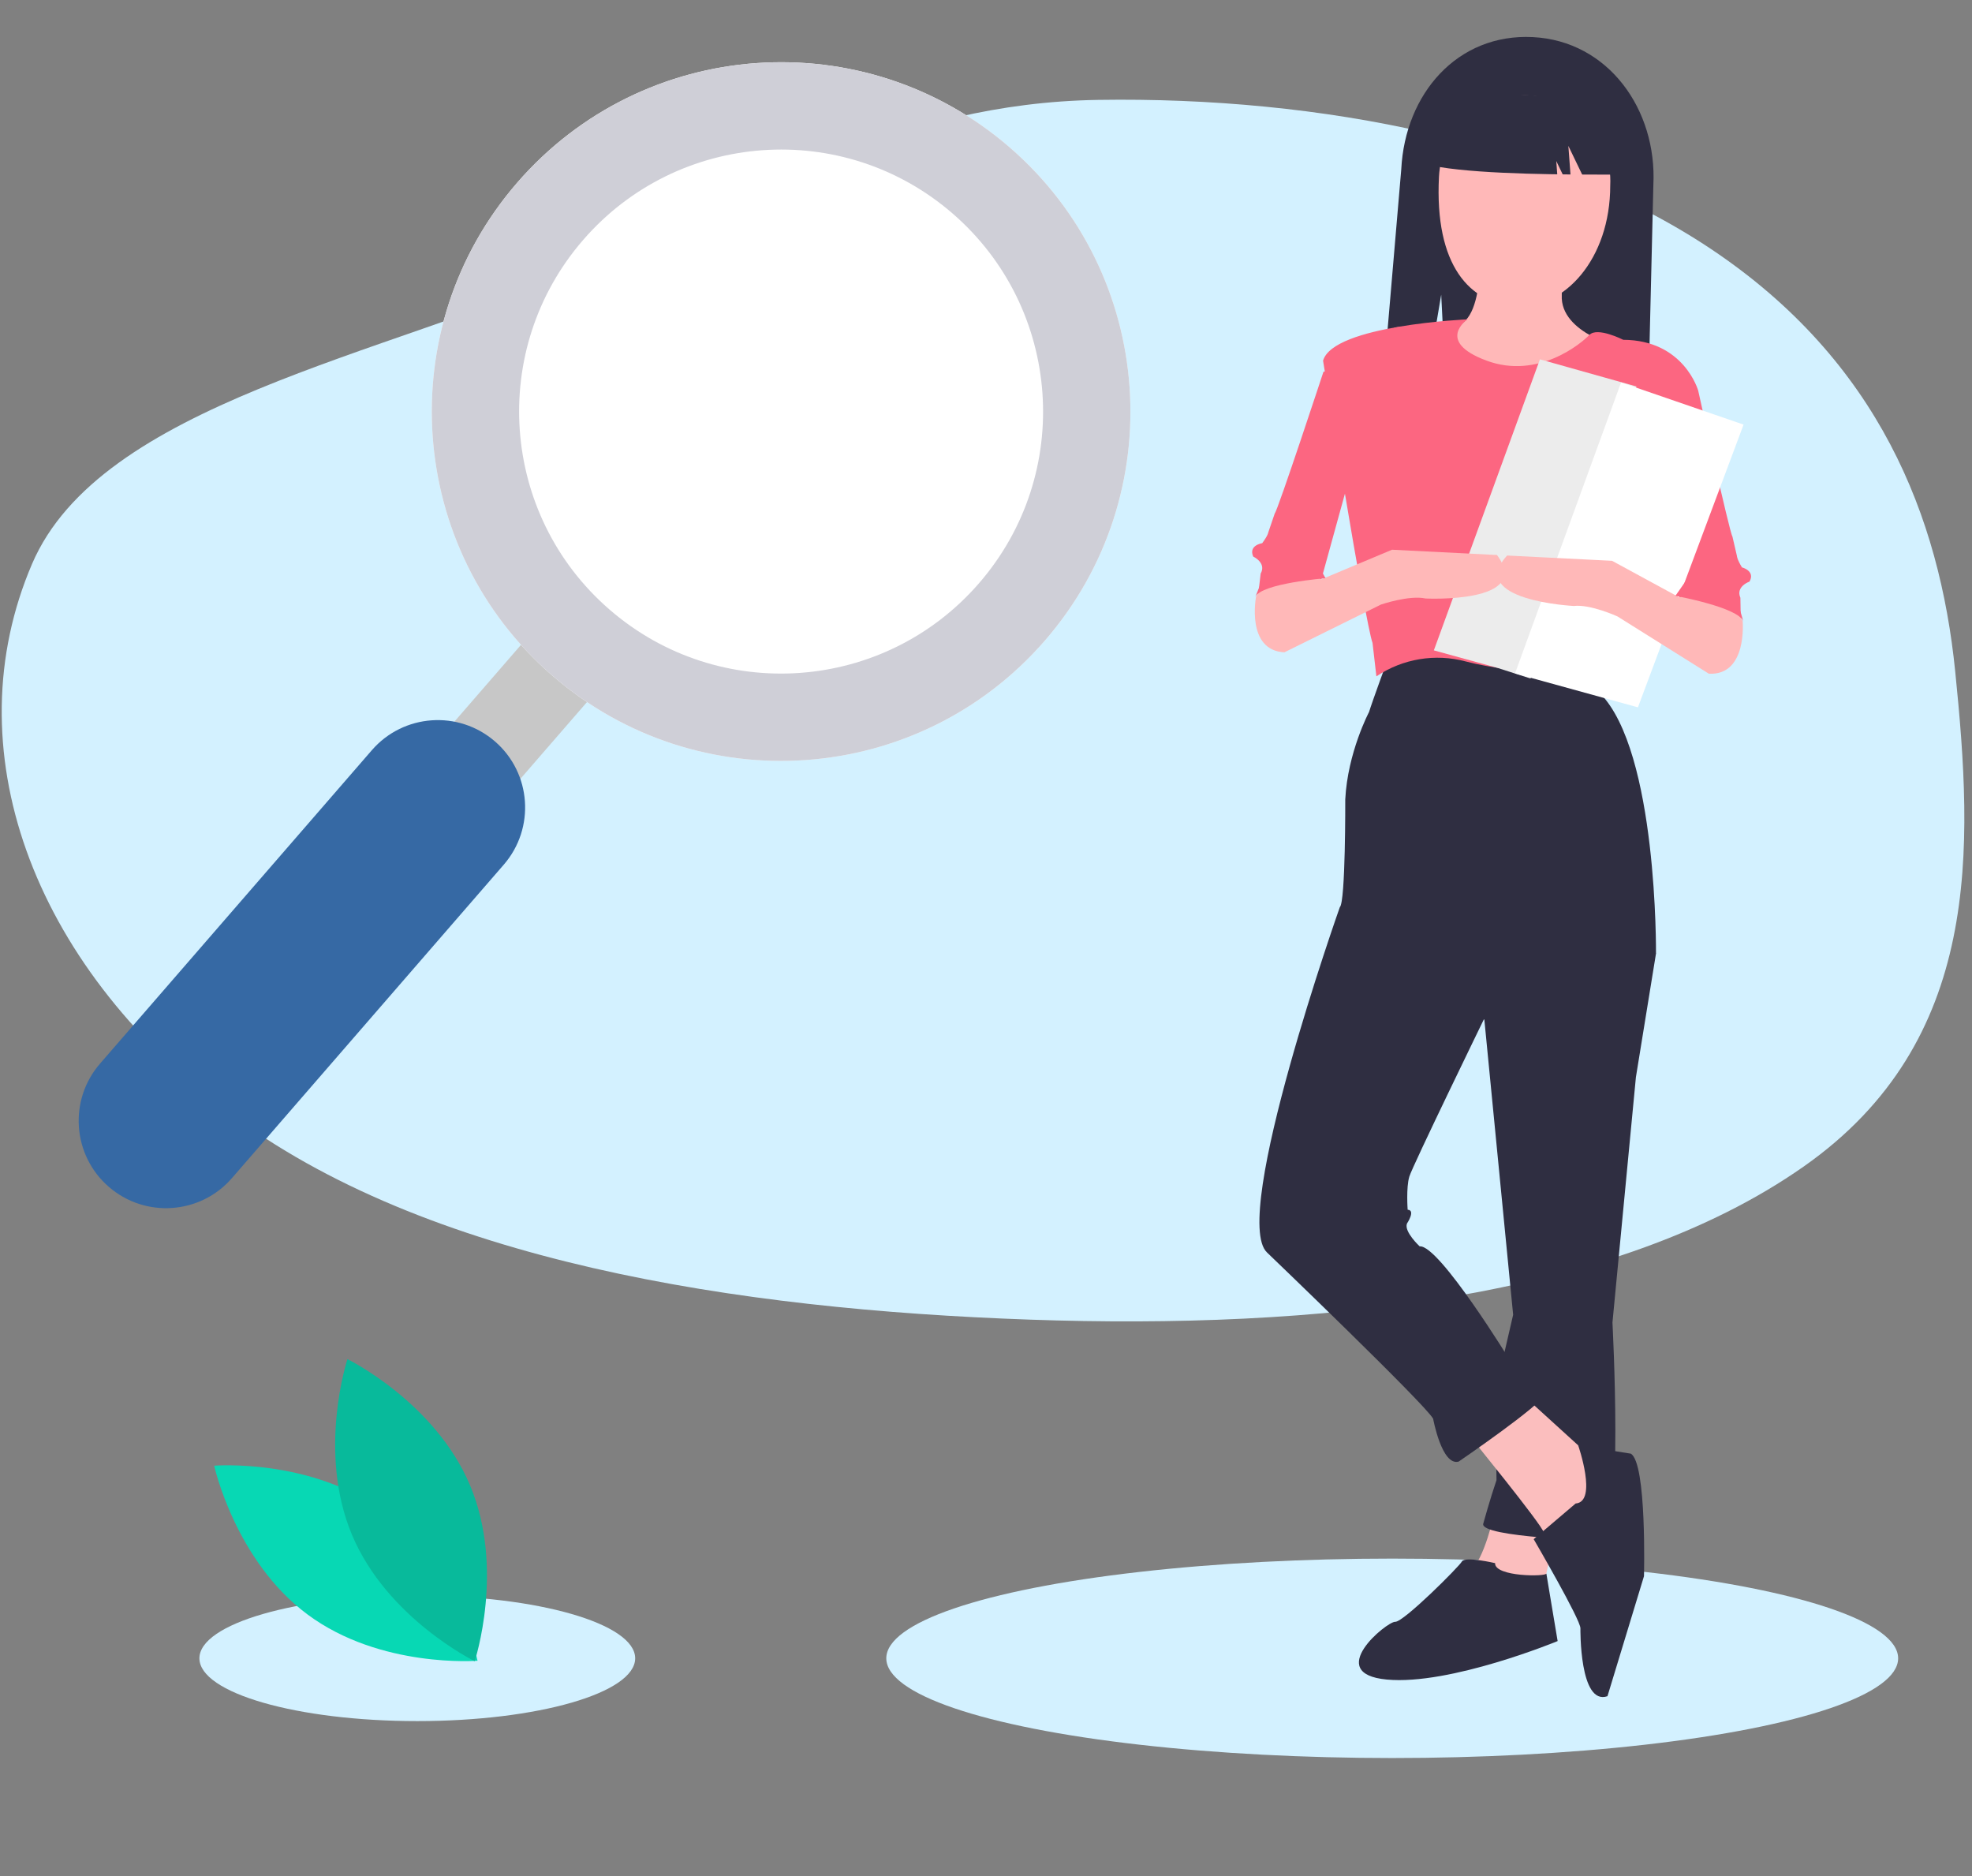<svg width="267" height="254" viewBox="0 0 267 254" fill="none" xmlns="http://www.w3.org/2000/svg">
<rect x="0" y="0" width="267" height="254" fill="#808080" stroke="none"/>
<g clip-path="url(#clip0_998_963)">
<ellipse cx="188.5" cy="224.5" rx="68.5" ry="13.5" fill="#D3F1FF"/>
<ellipse cx="56.5" cy="224.5" rx="29.5" ry="8.5" fill="#D3F1FF"/>
<path d="M51.987 204.661C61.835 211.952 64.661 224.829 64.661 224.829C64.661 224.829 51.52 225.883 41.673 218.591C31.826 211.3 29 198.423 29 198.423C29 198.423 42.14 197.369 51.987 204.661Z" fill="#07D8B4"/>
<path d="M47.669 207.811C52.427 219.103 64.272 224.891 64.272 224.891C64.272 224.891 68.4 212.373 63.642 201.08C58.884 189.789 47.041 184 47.041 184C47.041 184 42.912 196.52 47.669 207.811Z" fill="#08BA9B"/>
<path fill-rule="evenodd" clip-rule="evenodd" d="M264.725 90.876C267.15 114.826 268.465 140.924 244.194 157.936C218.483 175.956 177.902 179.995 139.489 178.652C99.634 177.258 57.577 170.773 30.76 150.472C4.137 130.319 -6.293 101.154 4.339 76.343C13.599 54.734 51.682 48.245 79.814 36.004C101.986 26.356 121.617 13.938 148.706 13.523C178.8 13.062 209.878 19.186 231.613 33.677C254.411 48.877 262.609 69.976 264.725 90.876Z" fill="#D3F1FF"/>
<path d="M195.133 39.892L196.717 71.289L222.714 72.6L223.858 25.054C224.373 14.834 217.759 5.539 207.539 5.023C197.319 4.508 190.24 12.696 189.725 22.916L185.644 70.731L189.883 70.945L195.133 39.892Z" fill="#2F2E41"/>
<path d="M202.412 204.49C202.412 204.49 200.932 211.539 199.005 212.567L208.542 216.798L210.977 205.671L202.412 204.49Z" fill="#FBBEBE"/>
<path d="M220.344 124.024L224.213 129.094L221.494 145.831L218.32 179.044C218.32 179.044 219.86 207.994 216.83 208.592C216.83 208.592 200.354 208.136 200.822 206.285C200.822 206.285 201.74 202.957 202.62 200.376L202.475 188.37L204.873 177.991L200.423 132.394L220.344 124.024Z" fill="#2F2E41"/>
<path d="M202.428 211.615C202.428 211.615 198.352 210.66 197.94 211.389C197.528 212.118 190.026 219.615 188.904 219.558C187.782 219.502 179.176 226.567 187.76 227.375C196.343 228.183 210.896 222.167 210.896 222.167C210.896 222.167 209.284 212.544 209.372 213.007C209.46 213.47 202.334 213.486 202.428 211.615Z" fill="#2F2E41"/>
<path d="M198.807 194.184C198.807 194.184 208.696 206.307 209.013 207.448L214.997 207.749L217.619 200.382L215.88 197.67L205.841 188.539L198.807 194.184Z" fill="#FBBEBE"/>
<path d="M213.335 203.541L207.654 208.372C207.654 208.372 214.039 219.325 213.982 220.447C213.982 220.447 213.828 230.939 217.644 229.631L222.588 213.382C222.588 213.382 222.987 198.028 220.799 196.793L213.676 195.664C213.676 195.664 216.346 203.317 213.335 203.541Z" fill="#2F2E41"/>
<path d="M187.985 89.019C187.985 89.019 185.813 94.91 185.364 96.387C185.364 96.387 182.463 101.866 182.142 108.224C182.142 108.224 182.193 122.101 181.407 122.811C181.407 122.811 166.54 164.809 171.551 169.561C171.551 169.561 193.011 190.142 194.04 192.068C194.04 192.068 195.215 198.503 197.497 197.867C197.497 197.867 208.758 190.186 209.208 188.708L204.553 184.349C204.553 184.349 194.853 168.486 192.216 168.728C192.216 168.728 190.067 166.745 190.497 165.642C190.497 165.642 191.713 163.828 190.591 163.771C190.591 163.771 190.368 160.76 190.817 159.283C191.267 157.806 200.888 138.042 200.888 138.042L224.213 129.094C224.213 129.094 224.467 101.733 216.616 93.838L214.971 89.255C214.971 89.255 194.102 86.703 187.985 89.019Z" fill="#2F2E41"/>
<path d="M200.315 30.395C200.315 30.395 201.525 43.58 196.999 44.102C196.999 44.102 188.752 44.061 188.733 44.435C188.714 44.809 199.35 56.97 199.35 56.97L209.861 56.749L219.721 47.123C219.721 47.123 211.193 45.193 211.458 39.956L211.536 30.961L200.315 30.395Z" fill="#FFB8B8"/>
<path d="M194.829 23.932C195.151 17.532 200.609 12.599 207.008 12.921C213.407 13.244 218.341 18.701 218.019 25.1C218.019 35.113 211.784 41.786 205.384 41.464C198.985 41.141 194.224 35.933 194.829 23.932Z" fill="#FFB8B8"/>
<path d="M198.696 43.233C198.696 43.233 180.504 44.021 179.137 48.827C179.137 48.827 184.845 84.362 185.835 87.037L186.357 91.563C189.91 89.175 194.323 88.44 198.458 89.548C205.489 91.403 215.625 91.164 215.625 91.164C215.625 91.164 219.689 77.495 220.513 76.036C221.336 74.578 224.743 66.5 224.857 64.256C224.97 62.012 229.929 52.887 229.929 52.887C229.929 52.887 228.024 46.041 219.777 46.001C219.777 46.001 216.269 44.214 215.199 45.34C214.129 46.466 208.254 51.419 201.261 48.817C194.268 46.215 198.696 43.233 198.696 43.233Z" fill="#FC6681"/>
<path d="M222.917 50.658L229.929 52.886C229.929 52.886 234.204 72.226 234.559 72.619L235.175 75.275C235.175 75.275 235.156 75.649 235.848 76.808C235.848 76.808 237.699 77.277 236.876 78.735C236.876 78.735 234.968 79.389 235.641 80.923L235.732 86.552C235.732 86.552 234.22 79.351 227.393 80.882L223.923 60.458L222.917 50.658Z" fill="#FC6681"/>
<path d="M221.568 52.321L207.228 91.857L202.783 90.428L194.136 88.046L208.5 48.647L221.568 52.321Z" fill="#ECECEC"/>
<path d="M186.392 48.817L179.191 50.329C179.191 50.329 172.993 69.14 172.6 69.495L171.72 72.076C171.72 72.076 171.701 72.45 170.897 73.534C170.897 73.534 169.008 73.814 169.68 75.347C169.68 75.347 171.513 76.19 170.689 77.648L170.032 83.24C170.032 83.24 172.261 76.228 178.899 78.437L184.406 58.466L186.392 48.817Z" fill="#FC6681"/>
<path d="M172.597 76.995L170.064 80.782C170.064 80.782 168.665 88.046 173.902 88.31L186.977 81.844C186.977 81.844 190.792 80.537 193.018 81.024C193.018 81.024 207.605 81.759 202.689 75.137L188.476 74.42L178.899 78.438L174.169 75.574L172.597 76.995Z" fill="#FFB8B8"/>
<path d="M176.031 72.106L179.469 78.279C179.469 78.279 170.81 78.967 169.968 80.799L173.825 71.244L176.031 72.106Z" fill="#FC6681"/>
<path d="M194.937 22.617C201.094 23.625 212.239 23.642 218.29 23.642L219.363 17.854C219.48 15.467 217.644 13.435 215.257 13.312L198.498 12.467C196.111 12.349 194.078 14.186 193.955 16.573L194.937 22.617Z" fill="#2F2E41"/>
<path d="M219.486 51.772L205.125 91.17L221.768 95.759L236.072 57.482L219.486 51.772Z" fill="white"/>
<path d="M233.808 80.081L235.948 84.103C235.948 84.103 236.608 91.471 231.372 91.207L219.014 83.46C219.014 83.46 215.349 81.775 213.086 82.036C213.086 82.036 198.499 81.301 204.056 75.206L218.269 75.922L227.393 80.882L232.388 78.509L233.808 80.081Z" fill="#FFB8B8"/>
<path d="M230.883 74.871L226.841 80.666C226.841 80.666 235.387 82.222 236.041 84.13L233.165 74.236L230.883 74.871Z" fill="#FC6681"/>
<path d="M212.349 19.75L212.759 25.28H215.012L212.349 19.75Z" fill="#FFB8B8"/>
<path d="M210.711 21.798L211.12 27.329H213.374L210.711 21.798Z" fill="#FFB8B8"/>
<path d="M74.177 83.106L83.109 90.854L63.741 113.184L54.809 105.437L74.177 83.106Z" fill="#C7C7C7"/>
<path d="M141.487 86.706C124.372 106.439 94.501 108.561 74.769 91.446C55.037 74.331 52.915 44.461 70.029 24.729C87.144 4.996 117.015 2.874 136.747 19.989C156.479 37.103 158.601 66.974 141.487 86.706Z" fill="white"/>
<path fill-rule="evenodd" clip-rule="evenodd" d="M82.516 82.514C97.316 95.35 119.718 93.758 132.554 78.959C145.39 64.16 143.799 41.757 129 28.921C114.2 16.085 91.798 17.677 78.962 32.476C66.126 47.275 67.717 69.678 82.516 82.514ZM74.769 91.446C94.501 108.561 124.372 106.439 141.487 86.706C158.601 66.974 156.479 37.103 136.747 19.989C117.015 2.874 87.144 4.996 70.029 24.729C52.915 44.461 55.037 74.331 74.769 91.446Z" fill="#CFCFD7"/>
<path fill-rule="evenodd" clip-rule="evenodd" d="M67.023 100.379C71.956 104.657 72.487 112.125 68.208 117.058L31.409 159.486C27.13 164.419 19.663 164.949 14.729 160.67C9.796 156.392 9.266 148.924 13.544 143.991L50.344 101.563C54.622 96.63 62.09 96.1 67.023 100.379Z" fill="#3669A4"/>
</g>
<defs>
<clipPath id="clip0_998_963">
<rect width="267" height="254" fill="white"/>
</clipPath>
</defs>
</svg>
